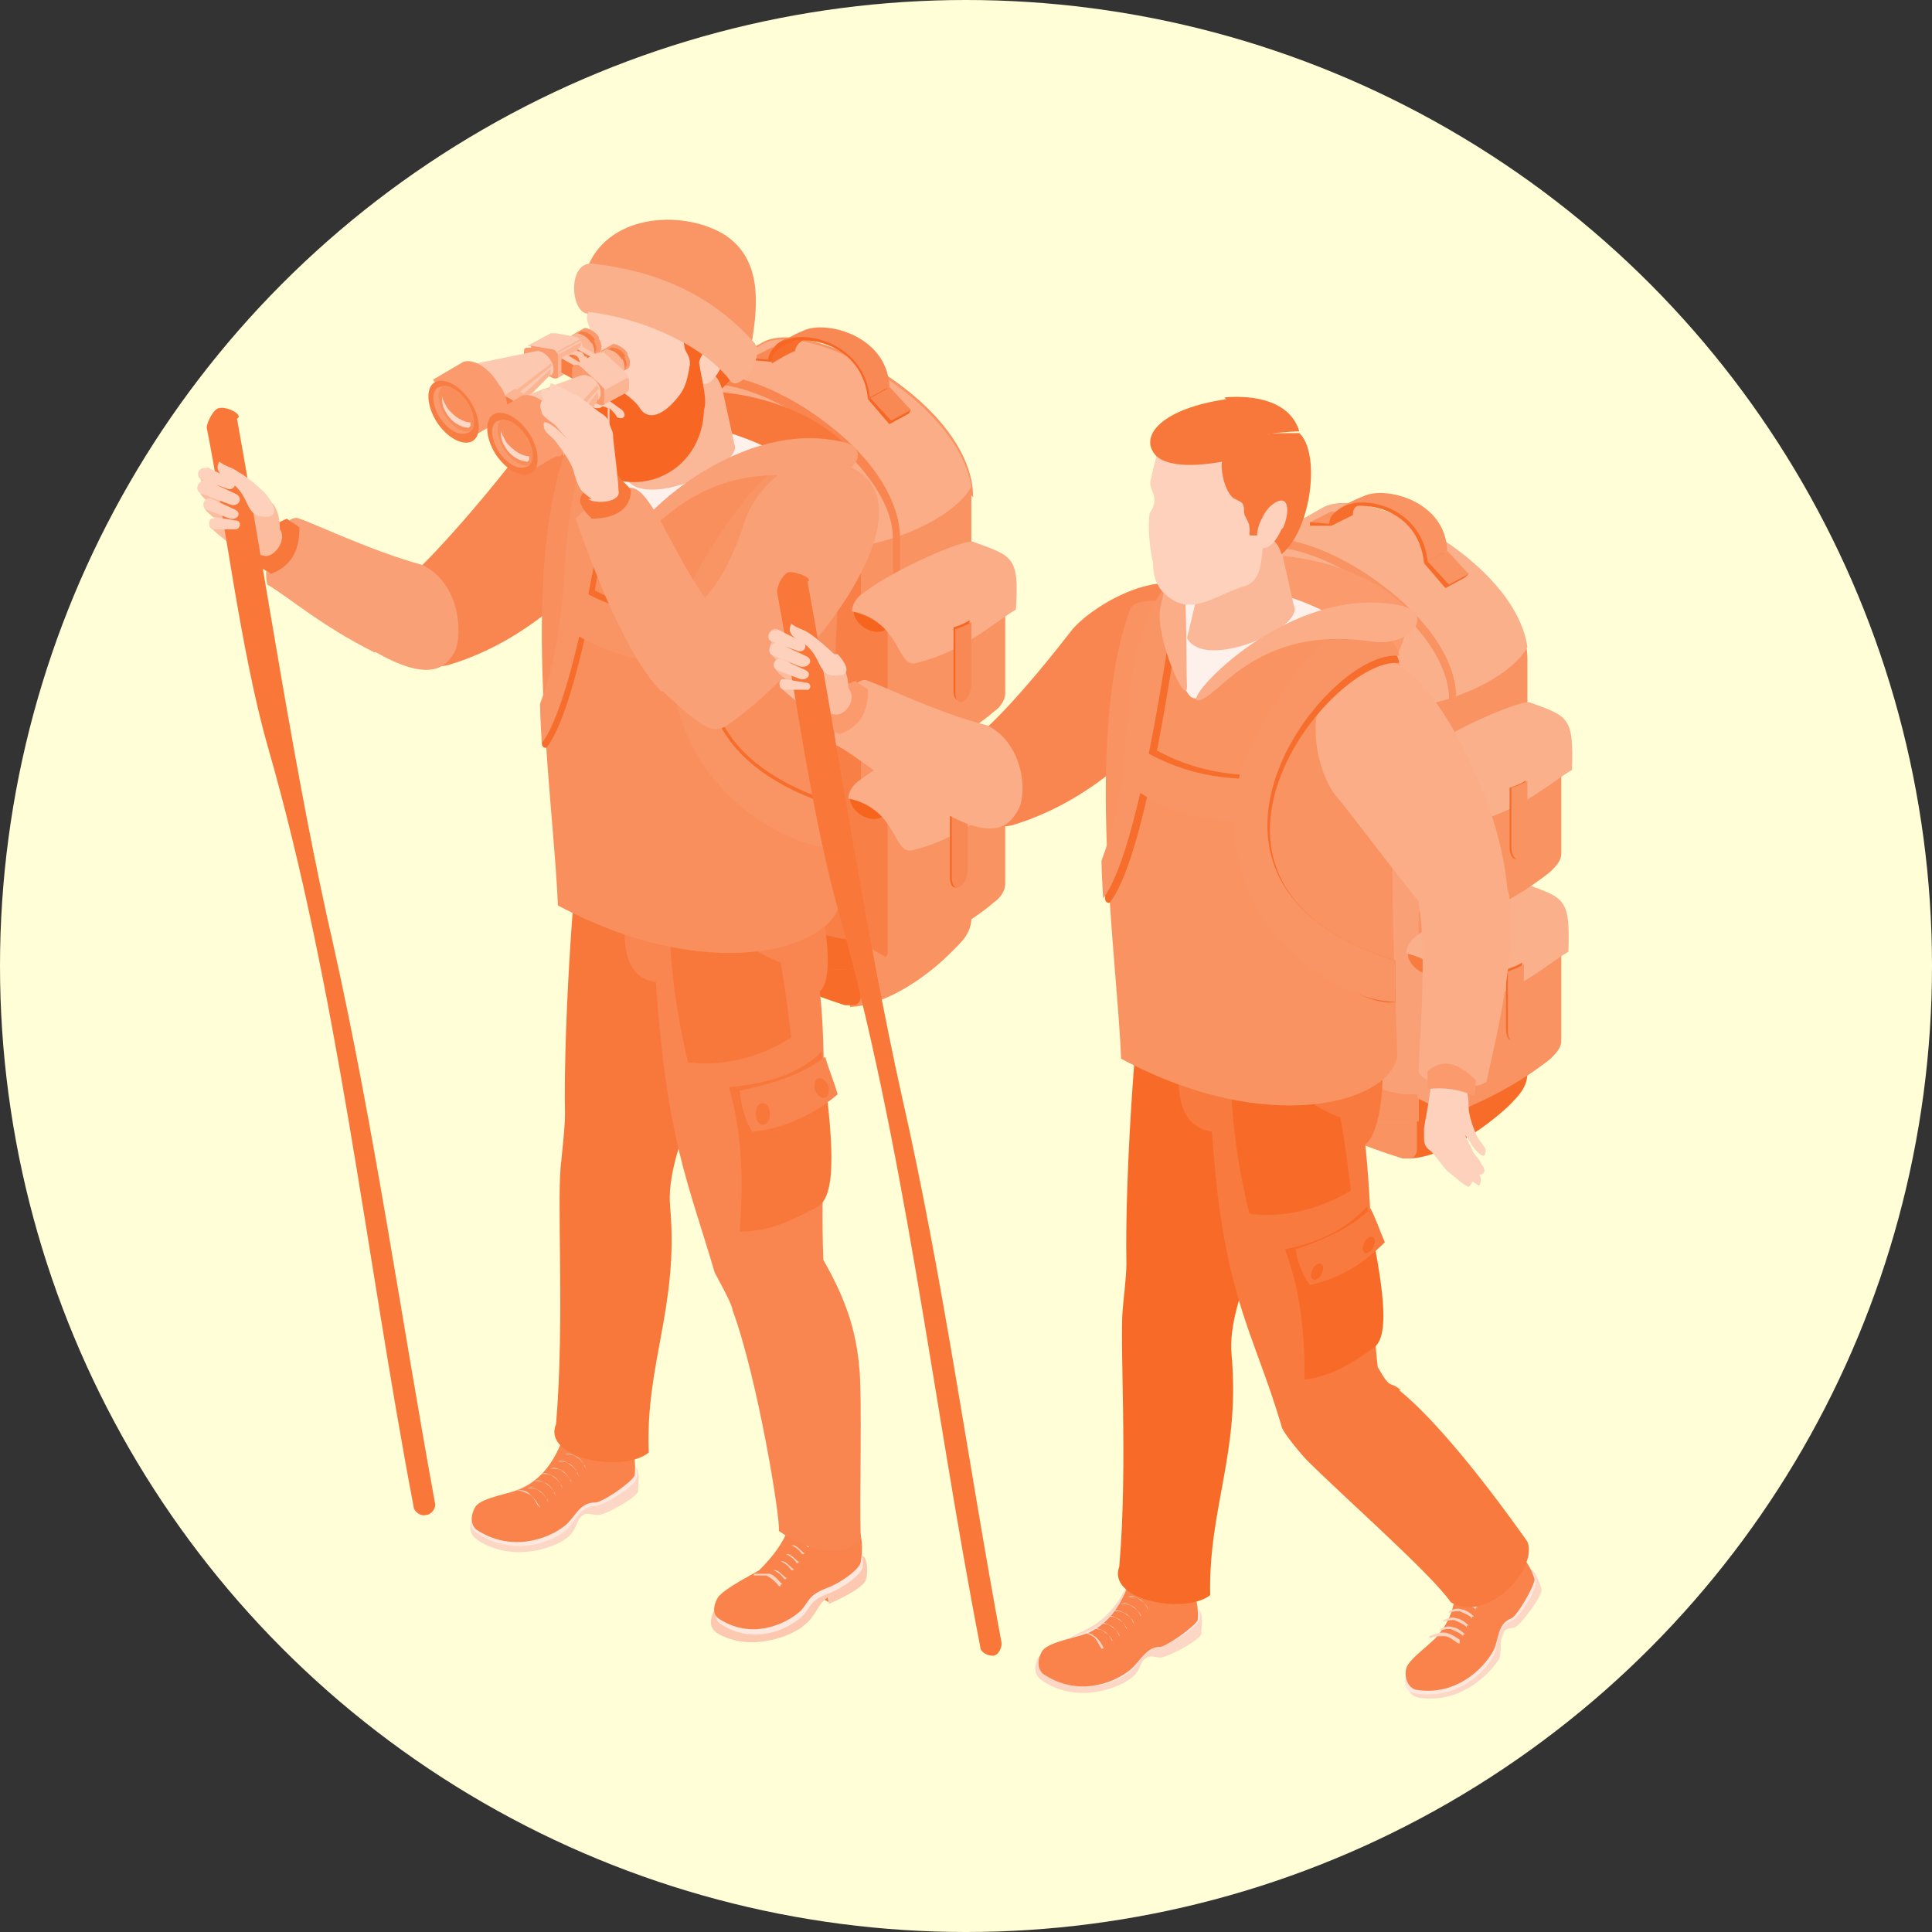 <svg id="_レイヤー_2" xmlns="http://www.w3.org/2000/svg" width="108.4" height="108.4" version="1.1" viewBox="0 0 108.4 108.4"><rect x="0" y="0" width="108.4" height="108.4" fill="#333333" stroke="none"/><defs><style>.st0{fill:#fbb898}.st0,.st1,.st10,.st11,.st12,.st13,.st14,.st15,.st16,.st18,.st19,.st2,.st20,.st21,.st22,.st23,.st24,.st25,.st28,.st29,.st30,.st31,.st32,.st33,.st34,.st5,.st6,.st8,.st9{fill-rule:evenodd}.st1{fill:#fdd7c5}.st35{fill:#fdd4c0}.st2{fill:#fbb08c}.st10{fill:#f99362}.st5{fill:#f76723}.st6{fill:#fbad88}.st8{fill:#fcc9b0}.st9{fill:#fef1eb}.st11{fill:#f98e5b}.st12{fill:#f7641e}.st13{fill:#fa9a6d}.st14{fill:#f76a27}.st15{fill:#f99464}.st16{fill:#f9834b}.st18{fill:#faa076}.st24{fill:#f98650}.st19{fill:#f76c29}.st20{fill:#f76d2c}.st21{fill:#fdd8c7}.st22{fill:#f87d42}.st23{fill:#fbb593}.st25{fill:#f8783b}.st39{fill:#f87739}.st28{fill:#fee8dd}.st29{fill:#fdd1bc}.st30{fill:#f98954}.st31{fill:#f87a3e}.st32{fill:#f88047}.st33{fill:#fcbc9e}.st34{fill:#f87b40}</style></defs><circle cx="54.2" cy="54.2" r="54.2" fill="#fffed7"/><path fill="#f9854d" fill-rule="evenodd" d="M46.5 89.9l-1-.6h.9l.1.6z"/><path class="st8" d="M47.4 85s-.5 2.9.8 2.3c.5-.2.5.9.4 1.3-.1.4-1 .9-2.1 1.4v-.4c-.6.3-.7 1.1-1.4 1.6-.4.4-2.4 1.4-4.3.7-.8-.3-1.1-.6-.8-1.4 0-.3 2.1-1.4 2.7-1.8 1.5-.8 2-2.5 2.2-2.8.1-.4.5-1.5.5-1.5s.7-.2 2.1.6z"/><path class="st28" d="M47.4 85c.4.6 1.1 1.7 1 2.9 0 .4-1.1 1.2-1.9 1.5-1.1.4-1 .8-1.5 1.3-.9.8-2.8 1.6-4.6.4-.4-.3-.2-.9 0-1.2.4-.5 1.8-1.2 2.3-1.5 1.9-1 1.8-3 1.9-3.3.1-.4.8-.6.8-.6s.7-.2 2.1.6z"/><path class="st16" d="M47.9 85c.3.7.6 1.4.4 2.6 0 .4-1.1 1.2-1.9 1.5-1.1.4-1 .8-1.5 1.3-.9.8-2.8 1.6-4.6.4-.4-.3-.2-.9 0-1.2.4-.5 1.8-1.2 2.3-1.5 1.6-1.6 2-2.8 1.8-4.4.5.4 2 .7 3.3-.8 0 0-.2.9.3 2.1z"/><path class="st35" d="M43.8 88.9v.1h-.1c-.2-.3-.5-.5-.7-.6h-.7v-.1h.8c.3 0 .5.3.8.6zm.3-.4v.1H44c-.2-.3-.4-.4-.6-.5h-.6.7c.2 0 .4.3.7.5zm.4-.5v.1h-.1c-.2-.3-.4-.4-.6-.5h-.6.7c.2 0 .4.3.7.5zm.3-.4v.1h-.1c-.2-.3-.4-.4-.6-.5h-.6.7c.2 0 .4.3.7.5zm.3-.5v.1H45c-.2-.3-.4-.4-.6-.5h-.6.7c.2 0 .4.3.7.5zm.3-.4v.1h-.1c-.2-.3-.4-.4-.6-.5h-.6.7c.2 0 .4.3.7.5zm.4-.4v.1h-.1c-.2-.3-.4-.4-.6-.5h-.6.7c.2 0 .4.3.7.5z"/><path class="st10" d="M54.6 27.9c0-5.2-9.1-10.2-11.8-8.7s-6.5 3.7-6.5 3.7L41.7 43v3.7l4.5 1.9 1.5 7.8c2.1-.1 4.4-1.8 5.6-3 .6-.6 1.2-1.1 1.2-2V27.8z"/><path class="st10" d="M47 52.7l.7 3.8c2.1-.1 4.4-1.8 5.6-3 .6-.6 1.2-1.1 1.2-2v-2.4c-2.2 1.7-5.4 3.9-7.1 3.7H47z"/><path class="st19" d="M48.3 31.4c0-6.4-12.8-12.3-12.8-6.6v24.6c0 .6.3 1.1.7 1.4 3.1 2.1 6.6 4.1 11.2 5.6h.6c.2-.1.3-.3.3-.5V31.4z"/><path class="st32" d="M48.3 31.4c0-6.4-12.8-12.3-12.8-6.6v23.6l.3.3c4.3 3.8 8.6 6.2 12.5 5.6V31.4z"/><path class="st19" d="M35.5 47v1.4l.3.3c4.3 3.8 8.6 6.2 12.5 5.6v-1.6h-.8c-3.2-.4-8.4-3.5-12-5.7z"/><path class="st1" d="M34.7 79.7s-.7 3.1.7 2.6c.6-.2.4 1 .4 1.4-.2.4-2 1.4-2.3 1.3-.4 0-.6-.2-.9.1-.3.3-.2.7-.8 1.2-.5.4-2.5 1.3-4.5.4-.8-.4-1.1-.7-.8-1.6 0-.3 2.2-1.4 2.9-1.7 1.6-.8 2.3-2.5 2.5-2.9.2-.4.7-1.6.7-1.6s.7-.2 2.2.7z"/><path class="st28" d="M34.5 81.7c.4.7 1.5.1 1.2 1.3-.1.4-1.9 1.5-2.3 1.5-.9 0-1.1.9-1.7 1.4-1 .8-3.2 1.4-5.1 0-.4-.4 0-.9.2-1.2.4-.5 2-.8 2.6-1.1 2.9-1.3 1.4-4.4 5.1-1.9z"/><path class="st16" d="M34.7 79.7c.4.7 1.1 1.8.9 3.1-.2.4-1.8 1.5-2.2 1.5-.9 0-1.1.8-1.7 1.3-1 .8-3.1 1.5-5 .2-.4-.4-.2-1 0-1.3.4-.5 2-.7 2.6-1 1.9-.9 2.4-3.2 2.5-3.5.2-.4.6-1 .6-1s.7-.2 2.2.7z"/><path class="st35" d="M30.3 84.4v.1h-.1c-.2-.3-.3-.6-.6-.7-.2-.1-.5-.2-.7-.2.3 0 .6 0 .8.2.2.2.4.4.6.8zm.4-.3v.1c-.1-.3-.3-.5-.5-.6-.2-.1-.4-.2-.6-.1.3 0 .5 0 .7.2.2.1.4.4.5.7zm.4-.4v.1c-.1-.3-.3-.5-.5-.6-.2-.1-.4-.2-.6-.1.3 0 .5 0 .7.2.2.1.4.4.5.7zm.4-.4v.1c-.1-.3-.3-.5-.5-.6-.2-.1-.4-.2-.6-.1.3 0 .5 0 .7.2.2.1.4.4.5.7zm.5-.3v.1c-.1-.3-.3-.5-.5-.6-.2-.1-.4-.2-.6-.1.3 0 .5 0 .7.2.2.1.4.4.5.7zm.4-.4v.1c-.1-.3-.3-.5-.5-.6-.2-.1-.4-.2-.6-.1.3 0 .5 0 .7.2.2.1.4.4.5.7zm.4-.4v.1c-.1-.3-.3-.5-.5-.6-.2-.1-.4-.2-.6-.1.3 0 .5 0 .7.2.2.1.4.4.5.7z"/><path class="st25" d="M40.9 51.7c-.7 2.1.6 3.2.1 5.3-.8 2.6-3.7 7.6-3.4 10.7.5 5.6-1.4 8.8-1.2 13.8-1.5 1.2-6 .3-5.2-1.6.5-6 0-12.9.3-14.8 0-.2.2-1.7.2-2.6-.1-5.2.6-15.7 1.2-17.6 0 0 2.3 1.7 6 2.4 0 .7 2.2 4.1 2.1 4.4z"/><path class="st24" d="M46.2 70.7c1.2 2.1 1.8 3.8 2 5.9.2 1.6 0 8 .1 9.7-.8 1.2-2.9.8-4.6-.4.1-.7-1.2-8.6-2.6-12.4 0-.3-.9-1.9-1-2.1-1.5-5.1-2.7-7.5-3.3-16.3-2.8-.4-1.4-4.6-1.5-8.3 4.8 3.2 8.4 1.9 9.5 1 1.6 2.5 2.1 7.2 1.2 7.8.5 4.7 0 10.6.2 15.2z"/><path class="st25" d="M41.5 69.1c.2-2.6.2-5.3-.6-8.1 2.1-.2 3.9-.7 5.2-2 .4 3.4 1.1 7.9-.2 8.7-1.7.9-2.8 1.4-4.4 1.4z"/><path class="st24" d="M41.5 61.2c2.3-.5 3.6-1 4.8-1.9.2.7.5 1.4.7 2.1-1.3 1.1-2.9 1.9-4.8 2.1-.4-.7-.6-1.4-.7-2.3z"/><path class="st25" d="M42.8 61.9c.2 0 .4.2.4.6 0 .3-.1.6-.4.6-.2 0-.4-.2-.4-.6 0-.3.1-.6.4-.6zm3.2-1.4c.2 0 .4.2.5.5 0 .3 0 .6-.3.6-.2 0-.4-.2-.5-.5 0-.3 0-.6.3-.6zm-8.4-11c-.2 3.8.3 7.1 1 10.1 2.1.3 4.3-.4 5.8-1.4-.2-1.5-.3-2.5-.6-4.2-2.7-1-3.5-2.8-3.8-4.7-.7.2-1.7.2-2.5.1z"/><path class="st6" d="M54.5 27.3c-.8-4.9-9.2-9.4-11.7-8S36.3 23 36.3 23c3.2 11.8 16.4 7.7 18.2 4.3z"/><path d="M50.3 39.9c-.1 0-.2 0-.2-.2v-9.5c0-1.8-1.4-3.9-3.7-5.8-2.5-2-5.4-3.1-7.1-2.8-.1 0-.2 0-.3-.2 0-.1 0-.2.2-.3 1.8-.4 4.9.8 7.5 2.9 2.4 1.9 3.8 4.2 3.8 6.2v9.5c0 .1 0 .2-.2.2z" fill="#f98650"/><path class="st15" d="M48.3 46.1c2.2-.7 4.3-1.7 6.3-3.5V45c-1.9 1.7-4.1 2.7-6.3 3.6v-2.5zm0 3.8c2.2-.7 4.3-1.7 6.3-3.5v2.4c-1.9 1.7-4.1 2.7-6.3 3.6v-2.5z"/><path class="st32" d="M48.8 44.3l5.8-3.1 1.6.9-1.4 3.5v4l-4.1 2.3-1 1.8-1.4-.8c-.1 0-.2-.2-.2-.4v-7.3c0-.4.2-.8.6-1z"/><path class="st10" d="M50.4 45.1c2.1-.8 3.9-1.8 5.4-3.1h.4c.1 0 .2.2.2.3v7.3c0 .4-.3.8-.6 1-1.5 1.3-3.4 2.2-5.4 3.1H50c-.1 0-.2-.2-.2-.3v-7.3c0-.4.2-.9.6-1z"/><path class="st12" d="M47.7 44.7c-.1.8 1.2 1.7 2 1 .1-.5.2-.8.3-1.3h-1.6c-.3.2-.4.3-.7.4z"/><path class="st6" d="M48.2 43.8c1.8-1.4 5.8-3.1 6.2-2.9 2.2.8 2.6.8 2.4 3.8-1.2.7-3 2.4-5.6 3-1.1.3-.8-2.3-3.6-2.9 0-.4.3-.8.6-1z"/><path class="st5" d="M53.3 45.7c.3-.1.6-.2.9-.4v3.5c0 .9-.9 1.5-.9.4v-3.5z"/><path class="st30" d="M53.4 45.7c.3-.1.6-.2.9-.4v3.5c0 .9-.9 1.5-.9.4v-3.5z"/><path class="st32" d="M48.8 33.5l5.8-3.1 1.6.9-1.4 3.5v4l-4.1 2.3-1 1.8-1.4-.8c-.1 0-.2-.2-.2-.4v-7.3c0-.4.2-.8.6-1z"/><path class="st10" d="M50.4 34.4c2.1-.8 3.9-1.8 5.4-3.1h.4c.1 0 .2.2.2.3v7.3c0 .4-.3.8-.6 1-1.5 1.3-3.4 2.2-5.4 3.1H50c-.1 0-.2-.2-.2-.3v-7.3c0-.4.2-.9.6-1z"/><path class="st12" d="M47.9 34.2c-.1.8 1.2 1.7 2 1 .1-.5.2-.8.3-1.3h-1.6c-.3.2-.4.3-.7.4z"/><path class="st6" d="M48.4 33.3c1.8-1.4 5.8-3.1 6.2-2.9 2.2.8 2.6.8 2.4 3.8-1.2.7-3 2.4-5.6 3-1.1.3-.8-2.3-3.6-2.9 0-.4.3-.8.6-1z"/><path class="st5" d="M53.5 35.2c.3-.1.6-.2.9-.4v3.5c0 .9-.9 1.5-.9.4v-3.5z"/><path class="st30" d="M53.6 35.3c.3-.1.6-.2.9-.4v3.5c0 .9-.9 1.5-.9.4v-3.5z"/><path class="st25" d="M47.4 24.9c.8 2.1-.9 2.7-1.2 5.4-.7 6.7-16.8 5.2-9.2-7.8.6-1 7-.9 10.4 2.4z"/><path class="st24" d="M36.3 24.3c2.5 1.7-.8 6.2-3 7.6-.1 0-3.1 3.9-8.1 5.4-3 .8-3.4-3.9-1.5-5.6 1.9-1.9 4.1-4.6 4.8-5.5 1.1-1.5 5.6-4.1 7.9-1.9z"/><path class="st18" d="M21 36.6c-3-1.5-4.8-3.1-6-3.8-.4-1.6 1-4.1 1.8-3.7.9.3 4 1.8 6.9 2.6 2.1 1 2.3 3.9 1.8 4.9-.3.4-.9 2-4.4 0z"/><path class="st33" d="M40.7 34.1c0 1.9 1.3 5 3.3 3.8 1.5-.9 3.1-4.7 2.4-6.4-.3-.7-1-2.2-1.8-2.4-3.2-1-3.9 2.4-3.9 5z"/><path d="M42.1 24.7c2.2.8 4.2 2.6 5 3.4 1 1.1 0 3.7 0 4.1-.5 7.8-.2 11.1 0 18.5-.5 2.6-7.4 4.6-15.8.1-.2-5.7-2.2-18.4.5-25.7.6-1.6 8.6 1.5 10.2-.4z" fill="#f98f5d" fill-rule="evenodd"/><path class="st25" d="M15.2 32.2c-.2-.2-.6-.3-.8-.5 0-1.3.5-2.1 1.7-2.6.2.2.5.3.7.5 0 1.1-.3 2.1-1.6 2.6z"/><path class="st33" d="M15.7 29.6c0-.6-.2-1.3-.6-1.5-.8-.4-3.2-1.6-3.3-1.7l-.2-.1c-.3-.1-.5.2-.3.7-.3.6 0 .8.3 1.1-.3.3-.2.5.6 1.1 0 .3-.6.2-.4.4.5.4 1.7 1.6 2.4 1.5.3 0 .2 0 .7.1.6 0 1.2-1 .8-1.5z"/><path class="st39" d="M13.4 23.4c0-.3-.8-.6-1.1-.5-.3 0-.7.8-.7 1.1 1 5 1.9 12.5 3.4 17.8 4 13.9 5.5 28.5 8.2 42.7 0 .3.4.6.7.5.3 0 .6-.4.5-.7-1.9-10.4-3.4-21-5.7-31.3-2.1-9.1-3.8-20.6-5.4-29.5z"/><path class="st20" d="M44.4 26.4c-1.7 0-5.5 5.8-6 8-2.1 8.8 6.9 13.7 8.6 13.1v-2.4c-14.2-4.4-3.6-17.5.2-17 0-.7-1.3-1.7-2.8-1.7zm-9.3-3.9c-4.5 5-2 10.2-4.5 17 0 .4-.2 1.6-.2 2.2 0 .3.3.3.3.2 2.3-3 4.2-18.4 4.1-18 0-.7 1.2-2.5.2-1.4z"/><path class="st20" d="M32.6 32.7c2 1.2 4.1 1.8 6.5 1.8-.2.8-.4 1.7-.5 2.5-2.3 0-4.4-.6-6.2-1.8 0-.8.1-1.7.2-2.5z"/><path class="st29" d="M11.6 26.2l1.4.7c.4.2.1.7-.3.5l-1.4-.5c-.4-.2-.1-.8.3-.6z"/><path class="st29" d="M11.7 27l1.5.7c.5.2.2.8-.3.6l-1.6-.6c-.5-.2-.1-.9.3-.7zm.2 1l1.3.6c.4.2.1.6-.3.5l-1.3-.5c-.4-.2-.1-.8.3-.6zm.1 1l1.2.2c.4 0 .3.5 0 .5H12c-.4-.1-.3-.7 0-.6z"/><path class="st29" d="M14.8 27.6c-.3-.3-1-.9-1.4-1.1-.4-.3-.7-.3-1.1-.6-.2.4-.1.7.7 1.2 1.1.8.7 1.9 1.9 1.9.5 0 .8-.3 0-1.3z"/><path class="st15" d="M44.5 26c-1.7-.3-5.9 6.3-6.4 8.4-2.1 8.8 5.8 13.3 8.9 13.2v-2.3c-14.4-4.4-3.9-17.9.2-17.4 0-.7-1.2-1.6-2.6-1.9zm-9.7-3.5c-4.5 5-2 10.2-4.5 17 0 .6.1 2.3.1 2.2 2.3-3 4.2-18.2 4.2-17.8 0-.7 1.2-2.5.2-1.4z"/><path class="st15" d="M32.2 32.9c2 1.2 4.1 1.8 6.5 1.8-.2.8-.4 1.7-.5 2.5-2.3 0-4.4-.6-6.2-1.8 0-.8.1-1.7.2-2.5z"/><path class="st9" d="M43.4 25.3c-2.5-1.3-5.5-1.9-9.1-1.9 0 2 0 4 .7 6.2.2.2.2.5.7.5 1.9-2 4.5-3.5 7.7-4.8z"/><path class="st5" d="M43.3 20.3l-1.2-.1v-.1l2.4-.4-1.2.6zm5.4 2.1l1.2 1.4 1.1-.6.1-.2-1.3-1.2-1.1.6z"/><path class="st30" d="M48.8 22.3l1.2 1.3 1.1-.6-1.2-1.3-1.1.6zm-5.4-2.1l-1.3-.1 1.2-.6h1.3l-1.2.7z"/><path class="st5" d="M44.4 19.6c-.5.2-.8.4-1.3.7 0-.2 0-.5.5-1 .4-.3.7-.4 1.3-.4-.2.2-.5.2-.5.7z"/><path class="st20" d="M44.6 19.7c-.5.2-.8.4-1.3.7 0-.2-.1-.5.5-.9.4-.3 1-.4 1.5-.6-.2.2-.6.3-.7.8z"/><path class="st5" d="M49.8 21.8c-.4.2-.7.4-1.1.6-.3-3.1-3.5-3.8-5.1-3l1.2-.6c1.1-.8 4.9.2 5 3z"/><path class="st30" d="M49.9 21.7c-.4.2-.7.4-1.1.6-.3-3.1-3.9-4-5.1-3 .4-.3 1-.6 1.5-.8 1.3-.5 4.6.4 4.7 3.2z"/><path class="st6" d="M35 29.4c0 1.3-1.9-2.7-1.5-4.4 1.7-7.8 1.4 2.6 1.5 4.4z"/><path class="st0" d="M40.3 20.8l.9 4.1c.6 1.2-5.1 3.8-6.1 1.9l1.2-4.6 4-1.3z"/><path class="st29" d="M33.4 15.5c0 .7-.3 1.3-.4 2-.3.8.6 1-.1 2.1-.1.8 0 2 .2 2.8 0 .6.1 1.4 1 2 1.3 1 2.8-.3 4.2-.7 1.4-.4.8-2.1 1.3-3.2.8-2 .9-4.7-1.3-5.7-1-.4-2.6-.7-3.6-.3-.4.1-1.2.4-1.1 1.1z"/><path class="st5" d="M37.8 18.7c.4.2.5.2.6.7 0 .4.4.5.3 1.3 0 .2 1.4-.4 1.8 1.1 1.7-1.4 2.3-5.8 1-6.9-2.5 0-3.4 0-4.4 1.4-.2.7.2 2.1.7 2.4z"/><path class="st5" d="M37.3 13.1c-3.6.5-5 2-4.1 3.2.4.5 1.7.8 3.9.4.8-1.1 1.7-1.6 4.4-1.7-.6-2.1-3.3-2-4.2-1.9z"/><path class="st29" d="M40.5 20.5c-.3.7-.8 1.2-1.1 1-.3-.1-.4-.9 0-1.6.3-.7.9-1.1 1.2-1 .3.1.3.8 0 1.5z"/><path class="st5" d="M34.1 21.5c.6.3 1.5.9 1.8 1.4.6.9 1.6.1 2.2-.7.4-.5.5-1.1.6-1.7l.5-.3c.2 1.3.5 2.2.3 2.8-.1 3.1-2.9 4.7-5.3 3.8v-3.9c.2.2.4.4.4.5.4.2.6-.1.3-.4-.3-.2-.4-.3-.7-.5v-1zm-1.2.2c.1-.2.3-.4.7-.3.1 0 .2 0 .4.1v1s-.2-.1-.3-.2c-.6.1-.8.4-.3.6h.2s.1 0 .2-.1c0 0 .1 0 .3.1v3.9c-.2 0-.4-.1-.5-.2-.9-.5-1.3-1.4-1.3-2.2v-.2c0-1 .4-2.1.7-2.4z"/><path class="st18" d="M35.6 30.2c1.1 0 3.3-4.4 10-3.4 2.1.3 3.5-1.6 1.7-2-6.4-1.5-12.6 5.4-11.7 5.4z"/><path d="M33 14.9c1.3-3 5.5-3.1 7.7-1.7 2.1 1.4 1.8 4 1.5 5.9-2.9-1.4-6.3-2.8-9.2-4.3z" fill="#fa9666" fill-rule="evenodd"/><path class="st2" d="M33 17.5c3.4.4 6.7 2.1 8 3.9.5.6 2-1.4 1.3-2.2-2-2.2-4.7-3.9-9-4.4-1.5-.2-1.3 2.8-.3 2.8z"/><path class="st18" d="M47.5 26.1c3.4 1.4 1.2 5.5.1 7.3-.5.8-3.2 4.8-6.8 7.3-2.2 1.4-3.1-4.5-2.1-6.4 1.9-1.3 2.8-4.2 3.1-5.1.5-1.5 2.7-4.3 5.6-3.2z"/><path class="st18" d="M37.1 38.8c-2.3-2.4-4.3-8.3-4.8-9.7.5-.6 2.6-2.4 3.6-1.5 1.2 1 2.6 5.2 4.8 7.3.2.7-.5 3-1.4 3.5-.3.1 1.1 2.5.5 2.4-.3 0-1.1-.6-2.6-2z"/><path class="st25" d="M33.2 29.1c-.2-.2-.5-.5-.6-.8-.4-.6 1.4-2 2.1-1.6.2.3.5.5.7.8 0 1-.8 1.6-2.2 1.6z"/><path class="st13" d="M33.6 19c.2.3.2.7 0 .8l-.6.3-.9-1.3.7-.4c.2 0 .6.2.8.5z"/><path class="st22" d="M33.3 19.1c.2.3.2.6 0 .8l-.5.3L32 19l.6-.4c.2 0 .6.1.8.5z"/><path class="st23" d="M33.2 19.2c.2.4.2.7 0 .9l-.6.4-1-1.4.7-.4c.3 0 .7.2.9.6z"/><path class="st8" d="M31.2 18.7l1.1.2c.2 0 .4.4.4.6v.8c0 .1 0 .2-.1.2l-1.3.7-.2-.9-.4-.2c-.2 0-.3-.3-.4-.5l-.7-.2 1.3-.7h.3z"/><path class="st13" d="M29.8 19.4l1.2.2c.2 0 .4.4.4.6v.8c0 .2-.2.3-.4.2l-1.2-.6c-.2-.1-.4-.4-.4-.6v-.3c0-.2.1-.2.4-.2z"/><path class="st8" d="M30.9 21l-2.7 2.8-2-3.3 3.9-.8c.5-.1 1.3.9.8 1.4z"/><path class="st23" d="M32.6 19.2l-1.3.7v1.3l1.2-.7s.1-.1.1-.2v-1.1z"/><path d="M31.3 19.9zm0 1.3zm.1-.1zm0 0zm0-1.1z" fill="#fcc6ac" fill-rule="evenodd"/><path class="st23" d="M32.6 19.1l-1.3.7v-.1l1.3-.7z"/><path d="M31.3 19.8v-.1.1z" fill="#fcc3a7" fill-rule="evenodd"/><path class="st13" d="M35.2 19.9c.2.3.2.7 0 .8l-.6.3-.9-1.3.7-.4c.2 0 .6.2.8.5z"/><path class="st22" d="M35 20c.2.3.2.6 0 .8l-.5.3-.8-1.2.6-.4c.2 0 .6.1.8.5z"/><path class="st23" d="M34.9 20.1c.2.4.2.7 0 .9l-.6.4-1-1.4.7-.4c.3 0 .7.2.9.6z"/><path class="st8" d="M34.7 20.6l-2.1-1.2-.2.2 2.3 1.3v-.3z"/><path class="st22" d="M34.7 20.9l-2.3-1.3v.8l2.3 1.3v-.8zm-.9.5l-2.3-1.3v.8l2.3 1.3v-.8z"/><path class="st8" d="M32.9 20c.1.2.1.4 0 .5l-.4.2-.6-.8.4-.2c.2 0 .4 0 .5.3z"/><path class="st22" d="M32.5 20.2c.1.2.1.5 0 .5-.2 0-.4 0-.5-.3-.1-.2-.1-.5 0-.5.2 0 .4 0 .5.3z"/><path class="st8" d="M33.8 21.1l-2-1.2-.3.2 2.3 1.3v-.3z"/><path class="st8" d="M33.8 19.7l1.1 1c.2.2.4.4.4.6v.4c0 .1 0 .2-.1.2l-1.3.7v-.8c-.1 0-.6-.2-.6-.2-.2 0-.3-.3-.4-.5l-.7-.6 1.3-.7h.3z"/><path class="st13" d="M32.5 20.5l1.1 1c.2.2.4.4.4.6v.4c0 .2-.2.3-.4.2l-1.1-.6c-.2-.1-.4-.4-.4-.6v-.8c0-.2.2-.3.4-.2z"/><path class="st23" d="M35.2 21.2l-1.3.7v.8l1.3-.7s.1-.1.1-.2v-.5zm0-.1l-1.3.7 1.3-.7zm-4.2-.5l-2.7 2.5-.2.6c0 .1 2.7-2.6 2.7-2.6.1-.1.1-.3.1-.4zm0-.1l-2.7 2.2v-.3l2.6-2z"/><path class="st23" d="M30.9 23l-2-1.2-.6.4 2.3 1.3.3-.5z"/><path class="st22" d="M30.6 23.5l-2.3-1.3v.8l2.3 1.3v-.8z"/><path class="st13" d="M28.1 21.7c.5.8.5 1.7 0 2h-.2l-1.4.8-2.2-3.2 1.7-1c.6-.2 1.5.4 2 1.3z"/><path class="st22" d="M26.5 22.7c.5.9.5 1.9-.1 2.1-.6.2-1.5-.4-2-1.3s-.5-1.9.1-2.1c.6-.2 1.5.4 2 1.3z"/><path class="st13" d="M26.3 22.7c.4.7.4 1.5-.1 1.6-.5.2-1.2-.3-1.6-1-.4-.7-.4-1.5.1-1.6.5-.2 1.2.3 1.6 1z"/><path class="st11" d="M26.4 24.2c-.5.1-1.1-.3-1.5-1-.3-.6-.4-1.2-.1-1.5.5-.1 1.1.3 1.5 1 .3.6.4 1.2.1 1.5z"/><path class="st21" d="M26.3 24c-.4 0-1-.3-1.3-.9-.2-.3-.2-.6-.2-.9 0 .2.2.5.3.7.4.5.9.8 1.3.8v.2z"/><path class="st8" d="M33.5 22.4l-2 3.1-2-3.3 3-1.1c.7-.3 1.5.7 1.1 1.3z"/><path class="st23" d="M33.6 21.9l-2 2.6v1.1l1.9-3.1c.1-.2.1-.3 0-.5zm0-.1l-2.1 2.3v-.3l2-2.2z"/><path class="st13" d="M31.4 23.6c.5.8.5 1.7 0 2h-.2l-1.4.8-2.2-3.2 1.7-1c.6-.2 1.5.4 2 1.3z"/><path class="st22" d="M29.8 24.5c.5.9.5 1.9-.1 2.1-.6.2-1.5-.4-2-1.3s-.5-1.9.1-2.1c.6-.2 1.5.4 2 1.3z"/><path class="st13" d="M29.6 24.6c.4.7.4 1.5-.1 1.6-.5.2-1.2-.3-1.6-1-.4-.7-.4-1.5.1-1.6.5-.2 1.2.3 1.6 1z"/><path class="st11" d="M29.7 26.1c-.5.1-1.1-.3-1.5-1-.3-.6-.4-1.2-.1-1.5.5-.1 1.1.3 1.5 1 .3.6.4 1.2.1 1.5z"/><path class="st21" d="M29.6 25.9c-.4 0-1-.3-1.3-.9-.2-.3-.2-.6-.2-.9 0 .2.2.5.3.7.4.5.9.8 1.3.8v.2z"/><path class="st29" d="M33 28c.4.3 1.9.2 1.7-.5 0-.6-.3-2.8-.3-3 0-.3-.1-.4-.2-.7-.1-.4-.3-.5-.6-.7-.3-.2-1-.8-1.2-.9-.5-.2-1.1-.6-1.5-.7 0 0-.1.3 0 .4-.2 0-.5-.2-.5 0-.1.4.2.6.2.6h-.2c-.2.3 0 .5 0 .7.1.2.7.6.8.7.3.4 1.2 1.3.3.4-.4-.4-1-.8-1-.5 0 .5.4.6.7 1 .3.4.9 1.2 1 1.7.3 1.1.5 1.1 1 1.5z"/><path class="st1" d="M66.3 87.8s-.7 3.1.7 2.5c.6-.2.4.9.4 1.4-.2.4-1.9 1.3-2.3 1.3-.4 0-.5-.2-.9.1-.3.3-.2.7-.8 1.1-.5.4-2.5 1.3-4.4.4-.8-.4-1.1-.7-.8-1.5 0-.3 2.2-1.4 2.8-1.7 1.6-.8 2.3-2.5 2.4-2.9.2-.4.6-1.6.6-1.6s.7-.2 2.1.7z"/><path class="st28" d="M66.1 89.7c.4.7 1.5.1 1.2 1.2-.1.4-1.9 1.5-2.2 1.5-.8 0-1.1.9-1.7 1.4-1 .8-3.1 1.4-5 0-.4-.4 0-.9.2-1.2.4-.5 1.9-.8 2.5-1.1 2.9-1.3 1.4-4.3 5-1.9z"/><path class="st1" d="M84 86.1s.6 3.1 1.6 2c.4-.4.8.7.9 1.1 0 .4-1.2 2-1.5 2.1-.3.1-.6 0-.7.5-.2.4 0 .7-.2 1.3-.3.5-1.7 2.2-3.8 2.2-.9 0-1.3-.1-1.4-1 0-.3 1.5-2.2 1.9-2.7 1.1-1.4 1.1-3.2 1.1-3.6v-1.7s.6-.5 2.3-.2z"/><path class="st28" d="M85 88.5c.4 0 .9-.9 1.2.2 0 .4-.8 2-1.5 2.3-.8.3-.6 1.3-.9 1.9-.6 1.1-2.2 2.5-4.5 2.1-.6-.2-.5-.7-.4-1.1.2-.6 1.4-1.6 1.8-2.1 5.3-6.2-2.8-4.5 4.3-3.3z"/><path class="st16" d="M84 86.1c.7.5 1.7 1.2 2.1 2.5 0 .4-1 2.1-1.3 2.2-.8.3-.7 1.2-1 1.8-.6 1.1-2.2 2.6-4.4 2.2-.5-.2-.6-.8-.5-1.2.2-.6 1.5-1.4 1.9-2 1.3-1.6.8-3.8.8-4.2 0-.4.2-1.1.2-1.1s.6-.5 2.3-.2z"/><path class="st35" d="M81.9 92.1v.1h-.1c-.3-.2-.5-.4-.8-.4-.2 0-.5 0-.7.1h-.1v-.1c.3-.1.5-.2.8-.2.3 0 .6.2.9.4zm.2-.4v.1c-.2-.2-.5-.3-.7-.4-.2 0-.4 0-.6.1v-.1c.2-.1.5-.2.7-.1.2 0 .5.2.7.4zm.2-.5v.1c-.2-.2-.5-.3-.7-.4-.2 0-.4 0-.6.1v-.1c.2-.1.5-.2.7-.1.2 0 .5.2.7.4zm.3-.5v.1c-.2-.2-.5-.3-.7-.4-.2 0-.4 0-.6.1v-.1c.2-.1.5-.2.7-.1.2 0 .5.2.7.4zm.2-.5v.1c-.2-.2-.5-.3-.7-.4-.2 0-.4 0-.6.1v-.1c.2-.1.5-.2.7-.1.2 0 .5.2.7.4zm.2-.5v.1c-.2-.2-.5-.3-.7-.4-.2 0-.4 0-.6.1v-.1c.2-.1.5-.2.7-.1.2 0 .5.2.7.4zm.2-.5v.1c-.2-.2-.5-.3-.7-.4-.2 0-.4 0-.6.1v-.1c.2-.1.5-.2.7-.1.2 0 .5.2.7.4z"/><path class="st10" d="M85.7 37c0-5.1-8.9-10-11.5-8.5s-6.3 3.6-6.3 3.6l5.3 19.7v3.6l4.4 1.8 1.5 7.7c2-.1 4.3-1.8 5.5-2.9.6-.6 1.1-1.1 1.1-1.9V37z"/><path class="st19" d="M78.4 61.3l.7 3.7c2-.1 4.3-1.8 5.5-2.9.6-.6 1.1-1.1 1.1-1.9v-2.4c-2.2 1.6-5.3 3.8-7 3.6h-.4z"/><path class="st2" d="M85.7 36.3c-.7-4.8-9-9.2-11.5-7.8s-6.3 3.6-6.3 3.6c3.1 11.6 16 7.6 17.8 4.2z"/><path class="st10" d="M79.5 40.4c0-6.3-12.5-12-12.5-6.4v24.1c0 .6.3 1 .7 1.4 3 2.1 6.5 4.1 11 5.5h.5c.2-.1.3-.3.3-.5v-24z"/><path class="st18" d="M79.5 40.4c0-6.3-12.5-12-12.5-6.4v23.1l.3.3c4.2 3.7 8.4 6.1 12.3 5.5V40.5z"/><path class="st10" d="M67 55.7v1.4l.3.3c4.2 3.7 8.4 6.1 12.3 5.5v-1.5h-.8c-3.1-.4-8.2-3.5-11.7-5.6z"/><path d="M81.5 48.7c-.1 0-.2 0-.2-.2v-9.3c0-1.8-1.4-3.9-3.6-5.7-2.4-1.9-5.3-3.1-7-2.7-.1 0-.2 0-.3-.2 0-.1 0-.2.2-.3 1.8-.4 4.8.8 7.3 2.8 2.4 1.9 3.8 4.1 3.8 6v9.3c0 .1 0 .2-.2.2z" fill="#f99362"/><path class="st15" d="M79.6 54.9c2.2-.7 4.2-1.7 6.2-3.4v2.4c-1.9 1.7-4 2.7-6.2 3.5V55zm0 3.7c2.2-.7 4.2-1.7 6.2-3.4v2.4c-1.9 1.7-4 2.7-6.2 3.5v-2.4z"/><path class="st18" d="M80.1 53l5.7-3 1.6.9-1.4 3.5v3.9l-4 2.3-.9 1.8-1.4-.7c-.1 0-.2-.2-.2-.3v-7.2c0-.4.2-.8.6-1z"/><path class="st10" d="M81.7 53.9c2.1-.8 3.8-1.8 5.3-3h.4c.1 0 .2.2.2.3v7.2c0 .4-.3.7-.6 1-1.5 1.2-3.3 2.2-5.3 3h-.4c-.1 0-.2-.2-.2-.3v-7.2c0-.4.2-.9.6-1z"/><path class="st34" d="M79 53.4c-.1.8 1.1 1.7 1.9 1 .1-.5.2-.8.3-1.3h-1.6c-.3.2-.4.3-.7.4z"/><path class="st2" d="M79.5 52.5c1.7-1.4 5.6-3 6.1-2.9 2.2.8 2.5.8 2.4 3.8-1.2.7-2.9 2.3-5.5 2.9-1.1.3-.8-2.2-3.6-2.8 0-.4.3-.8.6-1z"/><path class="st19" d="M84.5 54.4c.3-.1.6-.2.9-.4v3.4c0 .9-.8 1.5-.9.4v-3.4z"/><path class="st10" d="M84.6 54.5c.3-.1.6-.2.9-.4v3.4c0 .9-.8 1.5-.9.4v-3.4z"/><path class="st18" d="M80.1 42.5l5.7-3 1.6.9-1.4 3.5v3.9l-4 2.3-.9 1.8-1.4-.7c-.1 0-.2-.2-.2-.3v-7.2c0-.4.2-.8.6-1z"/><path class="st10" d="M81.7 43.4c2.1-.8 3.8-1.8 5.3-3h.4c.1 0 .2.2.2.3v7.2c0 .4-.3.7-.6 1-1.5 1.2-3.3 2.2-5.3 3h-.4c-.1 0-.2-.2-.2-.3v-7.2c0-.4.2-.9.6-1z"/><path class="st34" d="M79.2 43.2c-.1.8 1.1 1.7 1.9 1 .1-.5.2-.8.3-1.3h-1.6c-.3.2-.4.3-.7.4z"/><path class="st2" d="M79.7 42.3c1.7-1.4 5.6-3 6.1-2.9 2.2.8 2.5.8 2.4 3.8-1.2.7-2.9 2.3-5.5 2.9-1.1.3-.8-2.2-3.6-2.8 0-.4.3-.8.6-1z"/><path class="st19" d="M84.7 44.2c.3-.1.6-.2.9-.4v3.4c0 .9-.8 1.5-.9.4v-3.4z"/><path class="st10" d="M84.8 44.2c.3-.1.6-.2.9-.4v3.4c0 .9-.8 1.5-.9.4v-3.4z"/><path class="st16" d="M66.3 87.8c.4.7 1 1.8.9 3.1-.2.4-1.8 1.5-2.1 1.5-.8 0-1.1.8-1.7 1.3-1 .8-3 1.5-4.9.2-.4-.4-.2-1 0-1.3.4-.5 1.9-.7 2.6-1 1.9-.9 2.3-3.1 2.5-3.5.2-.4.6-.9.6-.9s.7-.2 2.1.7z"/><path class="st35" d="M61.9 92.4v.1h-.1c-.2-.3-.3-.6-.5-.7-.2-.1-.4-.2-.7-.2.3 0 .6 0 .8.2.2.1.4.4.6.8zm.5-.4v.1c-.1-.3-.3-.5-.5-.6-.2-.1-.4-.2-.6-.1.3 0 .5 0 .7.2.2.1.4.3.5.7zm.4-.3v.1c-.1-.3-.3-.5-.5-.6-.2-.1-.4-.2-.6-.1.3 0 .5 0 .7.2.2.1.4.3.5.7zm.4-.4v.1c-.1-.3-.3-.5-.5-.6-.2-.1-.4-.2-.6-.1.3 0 .5 0 .7.2.2.1.4.3.5.7zm.4-.3v.1c-.1-.3-.3-.5-.5-.6-.2-.1-.4-.2-.6-.1.3 0 .5 0 .7.2.2.1.4.3.5.7zm.4-.4v.1c-.1-.3-.3-.5-.5-.6-.2-.1-.4-.2-.6-.1.3 0 .5 0 .7.2.2.1.4.3.5.7zm.4-.4v.1c-.1-.3-.3-.5-.5-.6-.2-.1-.4-.2-.6-.1.3 0 .5 0 .7.2.2.1.4.3.5.7z"/><path class="st14" d="M72.4 60.3c-.7 2 .6 3.2.1 5.2-.8 2.5-3.7 7.4-3.4 10.5.5 5.5-1.3 8.6-1.2 13.5-1.4 1.1-5.8.3-5.1-1.6.5-5.8 0-12.7.2-14.5 0-.2.2-1.7.2-2.5-.1-5.1.6-15.4 1.2-17.2 0 0 2.3 1.6 5.9 2.4 0 .7 2.2 4 2.1 4.3z"/><path class="st31" d="M78.5 78c2 1.6 4.8 5.1 7.2 8.5.6 1.5-2.2 4.6-4.3 3.4-1.1-1.6-5.9-5.8-8.1-8-.2-.2-1.4-1.6-1.4-1.9-1.6-5.4-3.3-7.3-3.9-16.5-3-.5-1.5-4.9-1.6-8.8 5.1 3.4 8.9 2.1 10.1 1.1 1.7 2.7 1.1 7.8.1 8.4.5 4.7.3 9.1.7 12.5.8 1.4.6.7 1.3 1.3z"/><path class="st14" d="M73.2 77.3c0-2.4-.2-4.8-1.1-7.2 1.9-.4 3.4-1.1 4.6-2.4.6 3.1 1.5 7.1.4 7.9-1.4 1-2.4 1.6-3.9 1.8z"/><path class="st31" d="M72.7 70.1c2-.7 3.2-1.3 4.2-2.3.3.6.5 1.2.8 1.9-1.1 1.1-2.4 2-4.2 2.4-.4-.6-.7-1.2-.8-2z"/><path class="st14" d="M69.1 58.2c-.2 3.8.3 7 1 9.9 2.1.3 4.2-.4 5.7-1.3-.2-1.5-.3-2.5-.6-4.1-2.7-1-3.4-2.8-3.7-4.6-.7.2-1.7.1-2.4.1zm7.4 12c-.1-.1 0-.4.1-.6.2-.2.4-.3.5-.1.1.1 0 .4-.1.6-.2.2-.4.3-.5.1zm-2.9 1.5c-.1-.1 0-.4.1-.6.2-.2.4-.3.5-.1.1.1 0 .4-.1.6-.2.2-.4.3-.5.1z"/><path class="st29" d="M81.8 60.7c-.3-.3-1.6-.5-1.5 0 0 .5-.4 2.5-.4 2.6v.6c0 .3.1.5.4.7.2.2.7.9.9 1.1.4.3.8.7 1.2.9 0 0 .2-.2.2-.3.1 0 .4.3.4.2.2-.3 0-.6 0-.6h.1c.3-.1.2-.4 0-.6 0-.2-.5-.6-.5-.8-.2-.4-.7-1.3-.1-.4.2.4.7.9.8.7.2-.4-.2-.6-.4-1s-.5-1.2-.5-1.7c0-1-.2-1-.5-1.5z"/><path class="st13" d="M78.7 34.1c.7 2.1-.9 2.6-1.1 5.3-.7 6.5-16.5 5.1-9-7.7.6-1 6.9-.9 10.2 2.3z"/><path class="st24" d="M67.8 33.5c2.5 1.6-.8 6.1-3 7.5-.1 0-3 3.8-8 5.3-3 .7-3.3-3.8-1.4-5.5 1.9-1.8 4-4.5 4.7-5.4 1.1-1.4 5.5-4.1 7.7-1.8z"/><path class="st6" d="M52.8 45.5c-2.9-1.4-4.7-3.1-5.9-3.7-.4-1.6 1-4 1.8-3.6.9.3 3.9 1.8 6.7 2.5 2 1 2.3 3.8 1.7 4.8-.3.4-.9 2-4.3 0z"/><path class="st33" d="M72.2 43c0 1.9 1.2 4.9 3.2 3.7 1.4-.9 3-4.6 2.4-6.3-.3-.7-1-2.2-1.8-2.4-3.1-.9-3.8 2.4-3.8 4.9z"/><path class="st10" d="M73.5 33.9c2.1.8 4.1 2.5 4.9 3.3 1 1.1 0 3.6 0 4-.5 7.7-.2 10.9 0 18.1-.5 2.6-7.3 4.5-15.5.1-.2-5.6-2.1-18 .5-25.2.6-1.6 8.5 1.4 10-.4z"/><path class="st6" d="M75.3 37.5c2.9-2.2 5.3 1.8 6.4 3.7.4.8 2.6 4.6 2.9 9 .1 2.6-3.8 2.3-4.9.5-1.4-1.7-4.1-5.3-4.7-6-1-1.1-2.2-5.2.3-7.1z"/><path class="st6" d="M84.6 49.9c.7 3.3-.9 9.3-1.2 10.8-.8.6-3.9.2-3.8-.7 0-.9.5-6.5 0-9.3.2-.7 1.8-1.7 2.9-1.6.5.1 1.2-3.1 2 .9z"/><path class="st13" d="M82.8 60.5c0 .3 0 .7-.1 1-.8-.4-1.7-.5-2.6-.4v-1c.8-.7 1.7-.5 2.7.5zM47.1 41.2c-.2-.1-.6-.3-.8-.5 0-1.2.5-2.1 1.7-2.5.2.2.5.3.7.5 0 1.1-.3 2-1.6 2.5z"/><path class="st33" d="M47.6 38.6c0-.6-.2-1.3-.6-1.5-.8-.4-3.1-1.6-3.2-1.7l-.2-.1c-.3-.1-.5.2-.3.7-.3.6 0 .7.3 1.1-.3.2-.2.5.6 1.1 0 .3-.6.2-.4.4.5.4 1.7 1.6 2.4 1.4.3 0 .2 0 .7.1.6 0 1.2-.9.7-1.5z"/><path class="st39" d="M45.4 32.6c0-.3-.8-.5-1.1-.5-.3 0-.7.7-.7 1.1.9 4.9 1.9 12.2 3.3 17.4 3.9 13.7 5.4 27.9 8.1 41.8 0 .3.4.5.7.5.3 0 .5-.4.5-.7-1.9-10.2-3.3-20.6-5.6-30.7-2-9-3.7-20.2-5.3-28.9z"/><path class="st20" d="M75.8 35.6c-1.7 0-5.3 5.7-5.9 7.8-2.1 8.6 6.7 13.4 8.4 12.8v-2.3c-13.9-4.3-3.6-17.1.2-16.7 0-.7-1.3-1.7-2.7-1.6zm-9.1-3.9c-4.4 4.9-2 10-4.5 16.6 0 .4-.2 1.6-.2 2.1 0 .3.3.3.3.2 2.3-3 4.1-18 4.1-17.6 0-.7 1.2-2.4.2-1.3z"/><path class="st20" d="M64.2 41.7c1.9 1.2 4 1.8 6.4 1.8-.2.8-.4 1.6-.5 2.4-2.3 0-4.3-.6-6-1.8 0-.8.1-1.6.2-2.5z"/><path class="st29" d="M43.6 35.3l1.4.7c.4.2.1.7-.3.5l-1.4-.5c-.4-.2-.1-.8.3-.6z"/><path class="st29" d="M43.7 36.1l1.5.7c.5.2.2.7-.3.6l-1.5-.6c-.5-.2-.1-.9.3-.7z"/><path class="st29" d="M43.9 37l1.3.6c.4.2.1.6-.3.5l-1.3-.5c-.4-.2-.1-.8.3-.6zm.1 1.1l1.2.2c.4 0 .3.5 0 .4H44c-.4-.1-.3-.7 0-.6zm2.8-1.4c-.3-.3-1-.9-1.3-1.1-.4-.3-.7-.3-1.1-.6-.2.4-.1.7.7 1.1 1.1.8.7 1.9 1.9 1.8.5 0 .8-.3 0-1.2z"/><path class="st15" d="M75.9 35.1c-1.7-.3-5.8 6.1-6.3 8.2-2.1 8.6 5.7 13 8.7 12.9v-2.3c-14.1-4.4-3.8-17.6.2-17.1 0-.7-1.1-1.6-2.6-1.8zm-9.6-3.4c-4.4 4.9-2 10-4.5 16.6 0 .5.1 2.3.1 2.1 2.3-3 4.1-17.8 4.1-17.4 0-.7 1.2-2.4.2-1.3z"/><path class="st15" d="M63.8 41.9c1.9 1.2 4 1.8 6.4 1.8-.2.8-.4 1.6-.5 2.4-2.3 0-4.3-.6-6-1.8 0-.8.1-1.6.2-2.5z"/><path class="st9" d="M74.7 34.5c-2.4-1.3-5.4-1.9-8.9-1.9 0 2 0 3.9.7 6.1.2.2.2.5.7.5 1.9-1.9 4.4-3.5 7.6-4.7z"/><path class="st19" d="M74.7 29.5h-1.2v-.2l2.4-.4-1.2.6zm5.2 2.1l1.2 1.4 1.1-.6.2-.2L81 31l-1.1.6z"/><path class="st10" d="M80.1 31.5l1.2 1.3 1.1-.6-1.2-1.3-1.1.6zm-5.4-2.1l-1.2-.1 1.2-.6 1.2.1-1.2.6z"/><path class="st19" d="M75.8 28.9c-.5.2-.8.4-1.2.6 0-.2 0-.5.5-.9.4-.3.7-.4 1.3-.4-.2.2-.5.2-.5.7z"/><path class="st20" d="M75.9 28.9c-.5.2-.8.4-1.3.6 0-.2-.1-.5.5-.9.4-.3 1-.4 1.4-.6-.2.2-.6.3-.6.8z"/><path class="st19" d="M81 31c-.4.2-.7.4-1.1.6-.3-3.1-3.5-3.7-5-2.9l1.2-.6c1-.7 4.8.2 4.9 3z"/><path class="st10" d="M81.2 30.9c-.4.2-.7.4-1.1.6-.3-3.1-3.8-3.9-5-2.9.3-.3 1-.6 1.5-.8 1.2-.5 4.5.3 4.6 3.1z"/><path class="st6" d="M66.6 38.5c0 1.3-1.8-2.7-1.5-4.4 1.7-7.7 1.4 2.5 1.5 4.4z"/><path class="st0" d="M71.7 30l.9 4c.6 1.2-5 3.7-6 1.8l1.1-4.6 3.9-1.3z"/><path class="st29" d="M65 24.8c0 .7-.3 1.3-.4 2-.3.7.6 1-.1 2-.1.8 0 2 .2 2.8 0 .6.1 1.4 1 2 1.3.9 2.7-.3 4.1-.7 1.3-.4.8-2.1 1.3-3.2.8-1.9.8-4.6-1.3-5.6-1-.4-2.6-.7-3.6-.3-.4.1-1.1.4-1.1 1.1z"/><path class="st25" d="M69.3 28c.4.2.5.2.5.7 0 .4.4.5.3 1.3 0 .2 1.4-.4 1.8 1.1 1.7-1.4 2.2-5.7 1-6.8-2.4 0-3.3 0-4.3 1.4-.2.7.2 2.1.7 2.3z"/><path class="st25" d="M68.8 22.4c-3.5.5-4.9 2-4 3.1.4.5 1.6.8 3.8.4.8-1.1 1.6-1.6 4.3-1.7-.6-2-3.2-2-4.2-1.9z"/><path class="st29" d="M71.9 29.7c-.3.7-.8 1.2-1.1 1-.3-.1-.4-.9 0-1.6.3-.7.9-1.1 1.2-1 .3.1.3.8 0 1.5z"/><path class="st6" d="M67.2 39.3c1.1 0 3.2-4.3 9.8-3.3 2.1.3 3.5-1.5 1.7-2-6.3-1.4-12.4 5.3-11.5 5.3z"/></svg>